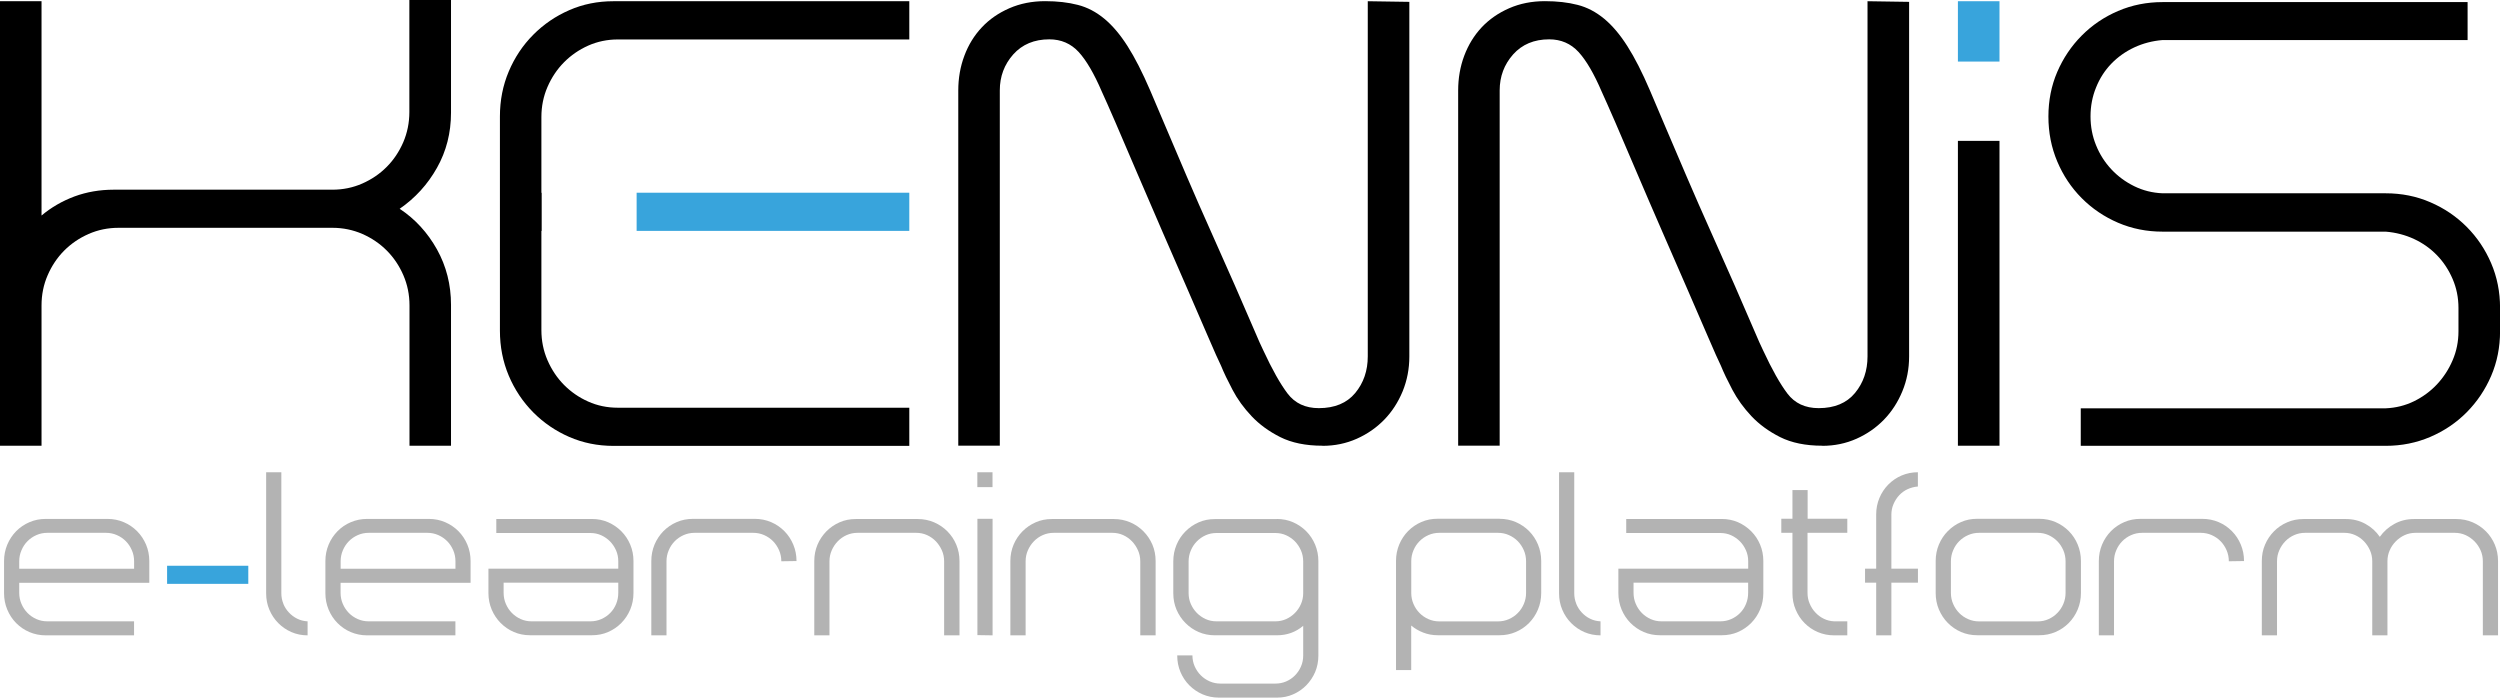 <svg width="129" height="36" viewBox="0 0 129 36" fill="none" xmlns="http://www.w3.org/2000/svg">
<g clip-path="url(#clip0_241_5797)">
<path d="M23.272 0V5.816C23.272 6.855 23.031 7.801 22.548 8.659C22.065 9.518 21.424 10.22 20.623 10.773C21.422 11.301 22.062 12.001 22.548 12.869C23.031 13.739 23.272 14.691 23.272 15.727V22.999H21.13V15.76C21.13 15.208 21.025 14.691 20.814 14.202C20.602 13.715 20.319 13.292 19.961 12.932C19.604 12.572 19.183 12.286 18.701 12.073C18.218 11.863 17.702 11.755 17.157 11.755H6.118C5.57 11.755 5.057 11.86 4.572 12.073C4.089 12.286 3.669 12.572 3.311 12.932C2.953 13.292 2.67 13.715 2.459 14.202C2.247 14.688 2.143 15.208 2.143 15.76V22.999H0V0.063H2.143V11.121C2.646 10.698 3.216 10.371 3.844 10.136C4.473 9.905 5.147 9.788 5.862 9.788H17.151C17.696 9.788 18.212 9.683 18.695 9.47C19.177 9.257 19.598 8.971 19.955 8.611C20.313 8.251 20.596 7.828 20.808 7.341C21.016 6.855 21.123 6.335 21.123 5.783V0H23.266H23.272Z" fill="black"/>
<path d="M68.237 22.999C67.376 22.999 66.649 22.849 66.062 22.555C65.472 22.258 64.98 21.897 64.581 21.474C64.181 21.05 63.853 20.6 63.603 20.123C63.35 19.645 63.15 19.228 63.004 18.868C62.879 18.613 62.661 18.132 62.357 17.421C62.053 16.712 61.696 15.886 61.284 14.944C60.873 14.001 60.438 13.001 59.976 11.941C59.514 10.881 59.079 9.872 58.668 8.908C58.26 7.945 57.89 7.086 57.565 6.335C57.24 5.585 57.002 5.047 56.856 4.732C56.456 3.801 56.057 3.117 55.658 2.681C55.258 2.249 54.755 2.03 54.144 2.03C53.366 2.03 52.746 2.291 52.284 2.807C51.822 3.327 51.59 3.945 51.59 4.666V22.996H49.447V4.669C49.447 4.035 49.551 3.435 49.763 2.873C49.972 2.312 50.273 1.826 50.663 1.411C51.05 0.997 51.524 0.67 52.082 0.426C52.639 0.183 53.253 0.06 53.926 0.06C54.558 0.06 55.118 0.123 55.613 0.252C56.108 0.378 56.564 0.619 56.984 0.967C57.404 1.315 57.803 1.786 58.182 2.381C58.56 2.975 58.948 3.735 59.35 4.669C59.538 5.113 59.803 5.735 60.14 6.527C60.477 7.32 60.843 8.185 61.243 9.116C61.642 10.046 62.062 11.007 62.503 11.989C62.944 12.974 63.35 13.887 63.716 14.721C64.083 15.559 64.399 16.283 64.661 16.898C64.923 17.514 65.096 17.904 65.183 18.072C65.644 19.069 66.065 19.814 66.443 20.312C66.822 20.81 67.358 21.06 68.052 21.06C68.872 21.06 69.498 20.798 69.93 20.279C70.359 19.759 70.577 19.132 70.577 18.39V0.063L72.722 0.096V18.396C72.722 19.03 72.606 19.63 72.377 20.192C72.144 20.753 71.831 21.24 71.429 21.654C71.03 22.065 70.556 22.396 70.01 22.639C69.462 22.882 68.875 23.005 68.243 23.005" fill="black"/>
<path d="M94.031 22.999C93.169 22.999 92.442 22.849 91.855 22.555C91.265 22.258 90.773 21.897 90.374 21.474C89.975 21.05 89.65 20.6 89.396 20.123C89.143 19.645 88.943 19.228 88.797 18.868C88.672 18.613 88.455 18.132 88.151 17.421C87.844 16.712 87.489 15.886 87.078 14.944C86.667 14.001 86.231 13.001 85.769 11.941C85.305 10.881 84.873 9.872 84.461 8.908C84.05 7.945 83.683 7.086 83.359 6.335C83.031 5.585 82.795 5.047 82.649 4.732C82.25 3.801 81.851 3.117 81.451 2.681C81.052 2.249 80.548 2.03 79.937 2.03C79.159 2.03 78.54 2.291 78.078 2.807C77.616 3.327 77.383 3.945 77.383 4.666V22.996H75.241V4.669C75.241 4.035 75.345 3.435 75.556 2.873C75.768 2.312 76.066 1.826 76.454 1.411C76.844 0.997 77.315 0.67 77.872 0.426C78.426 0.183 79.043 0.06 79.717 0.06C80.346 0.06 80.909 0.123 81.404 0.252C81.898 0.378 82.354 0.619 82.775 0.967C83.195 1.315 83.594 1.786 83.972 2.381C84.351 2.975 84.738 3.735 85.138 4.669C85.329 5.113 85.591 5.735 85.927 6.527C86.264 7.32 86.631 8.185 87.033 9.116C87.433 10.046 87.853 11.007 88.294 11.989C88.735 12.974 89.14 13.887 89.507 14.721C89.873 15.559 90.189 16.283 90.451 16.898C90.714 17.514 90.886 17.904 90.973 18.072C91.435 19.069 91.855 19.814 92.234 20.312C92.612 20.81 93.148 21.06 93.843 21.06C94.662 21.06 95.288 20.798 95.717 20.279C96.147 19.759 96.364 19.132 96.364 18.39V0.063L98.51 0.096V18.396C98.51 19.03 98.394 19.63 98.161 20.192C97.929 20.753 97.613 21.24 97.213 21.654C96.814 22.065 96.34 22.396 95.795 22.639C95.249 22.882 94.659 23.005 94.031 23.005" fill="black"/>
<path d="M127.328 0.096V2.066H111.593C111.068 2.108 110.58 2.237 110.127 2.447C109.674 2.66 109.28 2.939 108.943 3.288C108.607 3.636 108.344 4.044 108.157 4.513C107.966 4.978 107.871 5.477 107.871 6.005C107.871 6.533 107.966 7.032 108.157 7.497C108.344 7.963 108.61 8.377 108.943 8.734C109.28 9.095 109.674 9.386 110.127 9.608C110.58 9.83 111.065 9.953 111.593 9.974H123.102C123.922 9.974 124.691 10.127 125.406 10.437C126.118 10.743 126.744 11.166 127.283 11.707C127.82 12.247 128.24 12.872 128.544 13.583C128.848 14.292 129.003 15.06 129.003 15.886V17.093C129.003 17.919 128.848 18.688 128.544 19.396C128.24 20.105 127.82 20.729 127.283 21.273C126.747 21.813 126.121 22.236 125.406 22.543C124.691 22.849 123.925 23.005 123.102 23.005H107.367V21.069H123.102C123.627 21.047 124.115 20.924 124.568 20.702C125.018 20.48 125.415 20.189 125.752 19.828C126.088 19.468 126.357 19.057 126.556 18.588C126.756 18.123 126.857 17.625 126.857 17.096V15.889C126.857 15.361 126.756 14.862 126.556 14.397C126.357 13.932 126.088 13.523 125.752 13.175C125.415 12.827 125.021 12.544 124.568 12.334C124.115 12.124 123.627 11.995 123.102 11.953H111.593C110.773 11.953 110.004 11.8 109.292 11.494C108.577 11.187 107.951 10.761 107.415 10.223C106.878 9.683 106.458 9.053 106.154 8.332C105.85 7.611 105.698 6.84 105.698 6.014C105.698 5.188 105.85 4.42 106.154 3.711C106.461 3.002 106.878 2.378 107.415 1.838C107.951 1.297 108.577 0.874 109.292 0.567C110.007 0.261 110.773 0.108 111.593 0.108H127.328V0.096Z" fill="black"/>
<path d="M0.992 30.067V30.593C0.992 30.794 1.031 30.986 1.109 31.163C1.186 31.343 1.29 31.496 1.419 31.628C1.55 31.761 1.702 31.866 1.878 31.944C2.053 32.022 2.241 32.061 2.441 32.061H6.917V32.784H2.36C2.062 32.784 1.782 32.727 1.52 32.616C1.258 32.505 1.031 32.349 0.834 32.151C0.638 31.953 0.486 31.721 0.376 31.457C0.265 31.193 0.209 30.911 0.209 30.608V28.953C0.209 28.65 0.265 28.368 0.376 28.103C0.486 27.839 0.641 27.608 0.834 27.41C1.031 27.212 1.258 27.055 1.52 26.945C1.782 26.83 2.062 26.776 2.36 26.776H5.549C5.847 26.776 6.127 26.833 6.39 26.945C6.652 27.058 6.878 27.212 7.075 27.41C7.272 27.608 7.424 27.839 7.537 28.103C7.647 28.368 7.704 28.65 7.704 28.953V30.073H0.992V30.067ZM0.992 29.346H6.92V28.962C6.92 28.761 6.881 28.569 6.804 28.392C6.726 28.215 6.625 28.058 6.494 27.926C6.363 27.794 6.211 27.689 6.032 27.611C5.856 27.533 5.668 27.494 5.469 27.494H2.441C2.241 27.494 2.053 27.533 1.878 27.611C1.702 27.689 1.547 27.794 1.419 27.926C1.287 28.058 1.183 28.215 1.109 28.392C1.031 28.572 0.992 28.761 0.992 28.962V29.346Z" fill="#B3B3B3"/>
<path d="M12.812 29.193H8.622V30.127H12.812V29.193Z" fill="#38A4DC"/>
<path d="M14.618 31.151C14.686 31.322 14.782 31.472 14.907 31.604C15.029 31.736 15.175 31.845 15.339 31.926C15.503 32.007 15.682 32.052 15.872 32.061V32.784C15.574 32.784 15.294 32.727 15.038 32.616C14.782 32.505 14.555 32.349 14.358 32.151C14.162 31.953 14.01 31.724 13.9 31.463C13.789 31.202 13.733 30.923 13.733 30.616V24.368H14.517V30.616V30.605C14.517 30.8 14.552 30.983 14.621 31.151" fill="#B3B3B3"/>
<path d="M17.574 30.067V30.593C17.574 30.794 17.613 30.986 17.69 31.163C17.768 31.343 17.872 31.496 18 31.628C18.131 31.761 18.283 31.866 18.459 31.944C18.635 32.022 18.823 32.061 19.023 32.061H23.499V32.784H18.942C18.644 32.784 18.364 32.727 18.102 32.616C17.839 32.505 17.613 32.349 17.416 32.151C17.22 31.953 17.067 31.721 16.957 31.457C16.847 31.193 16.79 30.911 16.79 30.608V28.953C16.79 28.65 16.847 28.368 16.957 28.103C17.067 27.839 17.223 27.608 17.416 27.41C17.613 27.212 17.839 27.055 18.102 26.945C18.364 26.833 18.644 26.776 18.942 26.776H22.131C22.429 26.776 22.709 26.833 22.971 26.945C23.23 27.058 23.46 27.212 23.657 27.41C23.853 27.608 24.005 27.839 24.116 28.103C24.226 28.368 24.282 28.65 24.282 28.953V30.073H17.574V30.067ZM17.574 29.346H23.502V28.962C23.502 28.761 23.463 28.569 23.386 28.392C23.308 28.215 23.207 28.058 23.076 27.926C22.944 27.794 22.792 27.689 22.617 27.611C22.441 27.533 22.253 27.494 22.053 27.494H19.026C18.826 27.494 18.638 27.533 18.462 27.611C18.286 27.689 18.131 27.794 18.003 27.926C17.872 28.058 17.768 28.215 17.693 28.392C17.616 28.572 17.577 28.761 17.577 28.962V29.346H17.574Z" fill="#B3B3B3"/>
<path d="M30.547 26.779C30.845 26.779 31.125 26.836 31.381 26.948C31.638 27.062 31.864 27.215 32.061 27.413C32.258 27.611 32.409 27.839 32.52 28.1C32.63 28.362 32.687 28.644 32.687 28.947V30.602C32.687 30.905 32.63 31.19 32.52 31.451C32.409 31.715 32.255 31.947 32.061 32.145C31.867 32.343 31.638 32.499 31.381 32.61C31.125 32.724 30.845 32.778 30.547 32.778H27.346C27.045 32.778 26.768 32.721 26.512 32.61C26.255 32.499 26.029 32.343 25.832 32.145C25.636 31.947 25.483 31.715 25.37 31.451C25.26 31.187 25.203 30.905 25.203 30.602V29.343H31.903V28.959C31.903 28.758 31.864 28.569 31.787 28.395C31.709 28.221 31.605 28.067 31.477 27.935C31.346 27.803 31.194 27.698 31.024 27.62C30.851 27.542 30.666 27.503 30.466 27.503H25.609V26.779H30.547ZM31.903 30.067H25.987V30.593C25.987 30.794 26.026 30.986 26.103 31.163C26.181 31.343 26.282 31.496 26.413 31.628C26.544 31.761 26.696 31.866 26.869 31.944C27.042 32.022 27.227 32.061 27.427 32.061H30.466C30.666 32.061 30.854 32.022 31.03 31.944C31.205 31.866 31.36 31.761 31.489 31.628C31.62 31.496 31.721 31.34 31.793 31.163C31.867 30.983 31.903 30.794 31.903 30.593V30.067Z" fill="#B3B3B3"/>
<path d="M40.316 28.962C40.316 28.761 40.277 28.569 40.2 28.392C40.122 28.215 40.018 28.058 39.89 27.926C39.759 27.794 39.607 27.689 39.431 27.611C39.255 27.533 39.067 27.494 38.867 27.494H35.84C35.64 27.494 35.452 27.533 35.276 27.611C35.1 27.689 34.946 27.794 34.817 27.926C34.686 28.058 34.582 28.215 34.508 28.392C34.43 28.572 34.391 28.761 34.391 28.962V32.784H33.608V28.95C33.608 28.647 33.664 28.365 33.774 28.1C33.885 27.836 34.04 27.605 34.233 27.407C34.43 27.209 34.657 27.052 34.919 26.941C35.181 26.827 35.461 26.773 35.759 26.773H38.948C39.246 26.773 39.526 26.83 39.788 26.941C40.051 27.055 40.277 27.209 40.474 27.407C40.67 27.605 40.822 27.836 40.933 28.1C41.043 28.365 41.1 28.647 41.1 28.95L40.316 28.962Z" fill="#B3B3B3"/>
<path d="M42.801 32.784H42.017V28.95C42.017 28.647 42.074 28.365 42.184 28.103C42.295 27.842 42.45 27.614 42.643 27.416C42.84 27.218 43.067 27.062 43.323 26.951C43.579 26.836 43.859 26.782 44.157 26.782H47.358C47.656 26.782 47.936 26.839 48.198 26.951C48.461 27.065 48.687 27.218 48.884 27.416C49.081 27.614 49.233 27.842 49.343 28.103C49.453 28.365 49.51 28.647 49.51 28.95V32.784H48.717V28.95V28.962C48.717 28.761 48.678 28.572 48.601 28.398C48.523 28.224 48.419 28.067 48.291 27.932C48.16 27.797 48.008 27.689 47.835 27.611C47.662 27.533 47.477 27.494 47.278 27.494H44.25C44.05 27.494 43.862 27.533 43.686 27.611C43.511 27.689 43.356 27.797 43.227 27.932C43.096 28.067 42.992 28.224 42.917 28.398C42.84 28.572 42.801 28.761 42.801 28.962V32.784Z" fill="#B3B3B3"/>
<path d="M51.214 25.137H50.431V24.368H51.214V25.137ZM50.434 26.77H51.217V32.784L50.434 32.772V26.77Z" fill="#B3B3B3"/>
<path d="M52.919 32.784H52.135V28.95C52.135 28.647 52.192 28.365 52.302 28.103C52.412 27.842 52.567 27.614 52.761 27.416C52.958 27.218 53.184 27.062 53.441 26.951C53.697 26.836 53.977 26.782 54.275 26.782H57.476C57.774 26.782 58.054 26.839 58.316 26.951C58.578 27.062 58.805 27.218 59.002 27.416C59.198 27.614 59.35 27.842 59.464 28.103C59.574 28.365 59.63 28.647 59.63 28.95V32.784H58.838V28.95V28.962C58.838 28.761 58.799 28.572 58.721 28.398C58.644 28.224 58.54 28.067 58.411 27.932C58.28 27.797 58.128 27.689 57.956 27.611C57.783 27.533 57.598 27.494 57.398 27.494H54.37C54.171 27.494 53.983 27.533 53.807 27.611C53.631 27.689 53.476 27.797 53.348 27.932C53.217 28.067 53.113 28.224 53.038 28.398C52.961 28.572 52.922 28.761 52.922 28.962V32.784H52.919Z" fill="#B3B3B3"/>
<path d="M65.889 26.779C66.187 26.779 66.467 26.836 66.723 26.948C66.98 27.062 67.206 27.215 67.403 27.413C67.599 27.611 67.751 27.842 67.862 28.106C67.972 28.371 68.028 28.656 68.028 28.956V33.829C68.028 34.132 67.972 34.415 67.862 34.676C67.751 34.937 67.596 35.165 67.403 35.364C67.206 35.562 66.98 35.718 66.723 35.829C66.467 35.943 66.187 35.997 65.889 35.997H62.897C62.599 35.997 62.319 35.94 62.056 35.829C61.794 35.715 61.568 35.562 61.371 35.364C61.174 35.165 61.022 34.937 60.912 34.676C60.802 34.415 60.745 34.132 60.745 33.829V33.817H61.529C61.529 34.018 61.568 34.208 61.645 34.382C61.722 34.556 61.824 34.709 61.955 34.841C62.086 34.973 62.238 35.078 62.414 35.156C62.59 35.234 62.778 35.273 62.977 35.273H65.808C66.008 35.273 66.193 35.237 66.366 35.162C66.538 35.087 66.69 34.985 66.819 34.853C66.95 34.721 67.054 34.568 67.129 34.394C67.206 34.219 67.245 34.03 67.245 33.829V32.292C66.86 32.619 66.407 32.781 65.886 32.781H62.685C62.387 32.781 62.107 32.724 61.851 32.613C61.594 32.502 61.368 32.346 61.171 32.148C60.974 31.95 60.822 31.721 60.709 31.46C60.599 31.199 60.542 30.92 60.542 30.616V28.962C60.542 28.659 60.599 28.377 60.709 28.112C60.819 27.848 60.974 27.617 61.171 27.419C61.368 27.221 61.594 27.065 61.851 26.953C62.107 26.839 62.384 26.785 62.685 26.785H65.886L65.889 26.779ZM65.808 32.061C66.008 32.061 66.193 32.022 66.366 31.944C66.538 31.866 66.69 31.761 66.819 31.628C66.95 31.496 67.054 31.343 67.129 31.169C67.206 30.995 67.245 30.806 67.245 30.605V28.971C67.245 28.77 67.206 28.578 67.129 28.401C67.051 28.224 66.947 28.067 66.819 27.935C66.688 27.803 66.535 27.698 66.366 27.62C66.193 27.542 66.008 27.503 65.808 27.503H62.769C62.569 27.503 62.384 27.542 62.211 27.62C62.038 27.698 61.886 27.803 61.758 27.935C61.627 28.067 61.523 28.224 61.448 28.401C61.371 28.578 61.332 28.77 61.332 28.971V30.605C61.332 30.806 61.371 30.995 61.448 31.169C61.526 31.343 61.627 31.496 61.758 31.628C61.889 31.761 62.041 31.866 62.211 31.944C62.384 32.022 62.569 32.061 62.769 32.061H65.808Z" fill="#B3B3B3"/>
<path d="M77.374 26.77C77.672 26.77 77.953 26.827 78.215 26.938C78.474 27.052 78.704 27.206 78.9 27.404C79.097 27.602 79.249 27.833 79.359 28.097C79.469 28.362 79.526 28.644 79.526 28.947V30.602C79.526 30.905 79.469 31.19 79.359 31.451C79.249 31.715 79.094 31.947 78.9 32.145C78.704 32.343 78.477 32.499 78.215 32.61C77.953 32.724 77.672 32.778 77.374 32.778H74.186C73.923 32.778 73.676 32.733 73.444 32.643C73.208 32.553 72.999 32.43 72.818 32.277V34.574H72.034V28.944C72.034 28.641 72.091 28.359 72.201 28.094C72.311 27.83 72.466 27.599 72.66 27.401C72.856 27.203 73.083 27.047 73.345 26.935C73.605 26.821 73.885 26.767 74.186 26.767H77.374V26.77ZM78.745 28.962C78.745 28.761 78.707 28.569 78.629 28.392C78.552 28.215 78.447 28.058 78.319 27.926C78.188 27.794 78.036 27.689 77.86 27.611C77.684 27.533 77.497 27.494 77.297 27.494H74.269C74.069 27.494 73.882 27.533 73.706 27.611C73.53 27.689 73.375 27.794 73.247 27.926C73.116 28.058 73.011 28.215 72.937 28.392C72.859 28.572 72.821 28.761 72.821 28.962V30.596C72.821 30.797 72.859 30.989 72.937 31.166C73.014 31.346 73.116 31.499 73.247 31.631C73.378 31.764 73.53 31.869 73.706 31.947C73.882 32.025 74.069 32.064 74.269 32.064H77.297C77.497 32.064 77.684 32.025 77.86 31.947C78.036 31.869 78.191 31.764 78.319 31.631C78.45 31.499 78.555 31.343 78.629 31.166C78.707 30.986 78.745 30.797 78.745 30.596V28.962Z" fill="#B3B3B3"/>
<path d="M81.332 31.151C81.401 31.322 81.496 31.472 81.618 31.604C81.74 31.736 81.883 31.845 82.05 31.926C82.214 32.007 82.393 32.052 82.587 32.061V32.784C82.289 32.784 82.008 32.727 81.752 32.616C81.496 32.505 81.269 32.349 81.073 32.151C80.876 31.953 80.724 31.724 80.614 31.463C80.504 31.202 80.447 30.923 80.447 30.616V24.368H81.231V30.616V30.605C81.231 30.8 81.266 30.983 81.335 31.151" fill="#B3B3B3"/>
<path d="M88.848 26.779C89.146 26.779 89.426 26.836 89.683 26.948C89.939 27.062 90.165 27.215 90.362 27.413C90.559 27.611 90.711 27.839 90.821 28.1C90.931 28.362 90.988 28.644 90.988 28.947V30.602C90.988 30.905 90.931 31.19 90.821 31.451C90.711 31.715 90.556 31.947 90.362 32.145C90.165 32.343 89.939 32.499 89.683 32.61C89.426 32.724 89.146 32.778 88.848 32.778H85.647C85.346 32.778 85.069 32.721 84.813 32.61C84.557 32.499 84.33 32.343 84.133 32.145C83.937 31.947 83.785 31.715 83.674 31.451C83.564 31.187 83.508 30.905 83.508 30.602V29.343H90.207V28.959C90.207 28.758 90.168 28.569 90.091 28.395C90.013 28.221 89.912 28.067 89.781 27.935C89.65 27.803 89.498 27.698 89.328 27.62C89.155 27.542 88.97 27.503 88.771 27.503H83.913V26.779H88.851H88.848ZM90.207 30.067H84.291V30.593C84.291 30.794 84.33 30.986 84.408 31.163C84.485 31.343 84.589 31.496 84.718 31.628C84.849 31.761 85.001 31.866 85.174 31.944C85.346 32.022 85.531 32.061 85.731 32.061H88.768C88.967 32.061 89.155 32.022 89.331 31.944C89.507 31.866 89.662 31.761 89.79 31.628C89.921 31.496 90.022 31.34 90.094 31.163C90.168 30.983 90.204 30.794 90.204 30.593V30.067H90.207Z" fill="#B3B3B3"/>
<path d="M93.268 27.491V30.593C93.268 30.788 93.303 30.971 93.378 31.145C93.45 31.319 93.548 31.472 93.673 31.604C93.795 31.736 93.938 31.845 94.105 31.926C94.269 32.007 94.448 32.052 94.641 32.061H95.321V32.784H94.641C94.344 32.784 94.063 32.727 93.801 32.616C93.539 32.505 93.312 32.349 93.116 32.151C92.919 31.953 92.767 31.721 92.657 31.457C92.543 31.193 92.49 30.911 92.49 30.605V27.491H91.915V26.767H92.49V25.287H93.274V26.767H95.321V27.491H93.274H93.268Z" fill="#B3B3B3"/>
<path d="M98.429 25.242C98.265 25.32 98.119 25.425 97.997 25.557C97.875 25.689 97.777 25.843 97.705 26.011C97.631 26.182 97.595 26.365 97.595 26.557V29.343H98.966V30.067H97.595V32.784H96.811V30.067H96.236V29.343H96.811V26.545C96.811 26.242 96.868 25.96 96.978 25.695C97.088 25.431 97.243 25.2 97.437 25.002C97.634 24.804 97.86 24.648 98.122 24.536C98.382 24.425 98.665 24.368 98.963 24.368V25.104C98.772 25.119 98.593 25.167 98.426 25.245" fill="#B3B3B3"/>
<path d="M105.224 26.77C105.522 26.77 105.802 26.827 106.065 26.938C106.324 27.052 106.553 27.206 106.75 27.404C106.947 27.602 107.099 27.833 107.209 28.097C107.319 28.362 107.376 28.644 107.376 28.947V30.602C107.376 30.905 107.319 31.19 107.209 31.451C107.099 31.715 106.944 31.947 106.75 32.145C106.553 32.343 106.327 32.499 106.065 32.61C105.802 32.724 105.522 32.778 105.224 32.778H102.023C101.725 32.778 101.445 32.721 101.189 32.61C100.933 32.499 100.706 32.343 100.509 32.145C100.313 31.947 100.161 31.715 100.048 31.451C99.937 31.187 99.881 30.905 99.881 30.602V28.947C99.881 28.644 99.937 28.362 100.048 28.097C100.158 27.833 100.313 27.602 100.509 27.404C100.706 27.206 100.93 27.049 101.189 26.938C101.445 26.824 101.725 26.77 102.023 26.77H105.224ZM106.583 28.962C106.583 28.761 106.544 28.569 106.467 28.392C106.389 28.215 106.288 28.058 106.157 27.926C106.026 27.794 105.874 27.689 105.704 27.611C105.531 27.533 105.346 27.494 105.147 27.494H102.119C101.919 27.494 101.731 27.533 101.556 27.611C101.38 27.689 101.225 27.794 101.094 27.926C100.962 28.058 100.858 28.215 100.784 28.392C100.706 28.572 100.667 28.761 100.667 28.962V30.596C100.667 30.797 100.706 30.989 100.784 31.166C100.861 31.346 100.965 31.499 101.094 31.631C101.225 31.764 101.377 31.869 101.556 31.947C101.731 32.025 101.919 32.064 102.119 32.064H105.147C105.346 32.064 105.531 32.025 105.704 31.947C105.877 31.869 106.029 31.764 106.157 31.631C106.288 31.499 106.392 31.343 106.467 31.166C106.544 30.986 106.583 30.797 106.583 30.596V28.962Z" fill="#B3B3B3"/>
<path d="M115.008 28.962C115.008 28.761 114.969 28.569 114.892 28.392C114.814 28.215 114.713 28.058 114.582 27.926C114.451 27.794 114.299 27.689 114.123 27.611C113.947 27.533 113.759 27.494 113.56 27.494H110.532C110.332 27.494 110.144 27.533 109.969 27.611C109.793 27.689 109.638 27.794 109.51 27.926C109.379 28.058 109.274 28.215 109.2 28.392C109.122 28.572 109.083 28.761 109.083 28.962V32.784H108.3V28.95C108.3 28.647 108.356 28.365 108.467 28.1C108.577 27.836 108.732 27.605 108.926 27.407C109.122 27.209 109.349 27.052 109.611 26.941C109.87 26.827 110.153 26.773 110.451 26.773H113.64C113.938 26.773 114.218 26.83 114.481 26.941C114.743 27.052 114.969 27.209 115.166 27.407C115.363 27.605 115.515 27.836 115.625 28.1C115.735 28.365 115.792 28.647 115.792 28.95L115.008 28.962Z" fill="#B3B3B3"/>
<path d="M127.587 26.951C127.85 27.065 128.076 27.218 128.273 27.416C128.47 27.614 128.622 27.842 128.732 28.103C128.842 28.365 128.899 28.647 128.899 28.95V32.784H128.115V28.962C128.115 28.761 128.076 28.572 127.999 28.398C127.921 28.224 127.817 28.067 127.683 27.932C127.549 27.797 127.394 27.689 127.224 27.611C127.051 27.533 126.866 27.494 126.667 27.494H124.64C124.44 27.494 124.256 27.533 124.083 27.611C123.91 27.689 123.758 27.797 123.624 27.932C123.49 28.067 123.382 28.224 123.308 28.398C123.23 28.572 123.192 28.761 123.192 28.962V32.784H122.408V28.962C122.408 28.761 122.369 28.572 122.292 28.398C122.214 28.224 122.11 28.067 121.982 27.932C121.851 27.797 121.699 27.689 121.526 27.611C121.353 27.533 121.168 27.494 120.968 27.494H118.942C118.742 27.494 118.554 27.533 118.379 27.611C118.203 27.689 118.048 27.797 117.92 27.932C117.789 28.067 117.684 28.224 117.61 28.398C117.532 28.572 117.494 28.761 117.494 28.962V32.784H116.71V28.95C116.71 28.647 116.763 28.365 116.877 28.103C116.987 27.842 117.142 27.614 117.336 27.416C117.532 27.218 117.759 27.062 118.021 26.951C118.28 26.836 118.563 26.782 118.861 26.782H121.049C121.418 26.782 121.752 26.866 122.056 27.032C122.36 27.2 122.608 27.422 122.798 27.701C122.998 27.422 123.248 27.197 123.552 27.032C123.856 26.866 124.19 26.782 124.56 26.782H126.747C127.045 26.782 127.325 26.839 127.587 26.951Z" fill="#B3B3B3"/>
<path d="M46.92 9.944H32.85V11.914H46.92V9.944Z" fill="#38A4DC"/>
<path d="M31.658 0.063C30.839 0.063 30.076 0.216 29.373 0.525C28.669 0.832 28.049 1.255 27.513 1.796C26.977 2.336 26.556 2.966 26.252 3.687C25.948 4.408 25.796 5.179 25.796 6.008V17.063C25.796 17.889 25.948 18.664 26.252 19.384C26.556 20.105 26.977 20.732 27.513 21.276C28.049 21.816 28.669 22.239 29.373 22.546C30.076 22.852 30.839 23.008 31.658 23.008H46.92V21.038H31.879C31.334 21.038 30.824 20.933 30.35 20.72C29.876 20.51 29.462 20.222 29.104 19.862C28.747 19.501 28.464 19.078 28.252 18.591C28.041 18.105 27.936 17.586 27.936 17.033V11.917H27.951V9.947H27.936V6.038C27.936 5.489 28.041 4.969 28.252 4.483C28.464 3.996 28.747 3.573 29.104 3.213C29.462 2.852 29.876 2.567 30.35 2.354C30.824 2.144 31.334 2.036 31.879 2.036H46.92V0.063H31.658Z" fill="black"/>
<path d="M103.174 0.063H101.028V3.177H103.174V0.063Z" fill="#38A4DC"/>
<path d="M103.174 7.269H101.028V22.999H103.174V7.269Z" fill="black"/>
</g>
<defs>
<clipPath id="clip0_241_5797">
<rect width="129" height="36" fill="white"/>
</clipPath>
</defs>
</svg>
